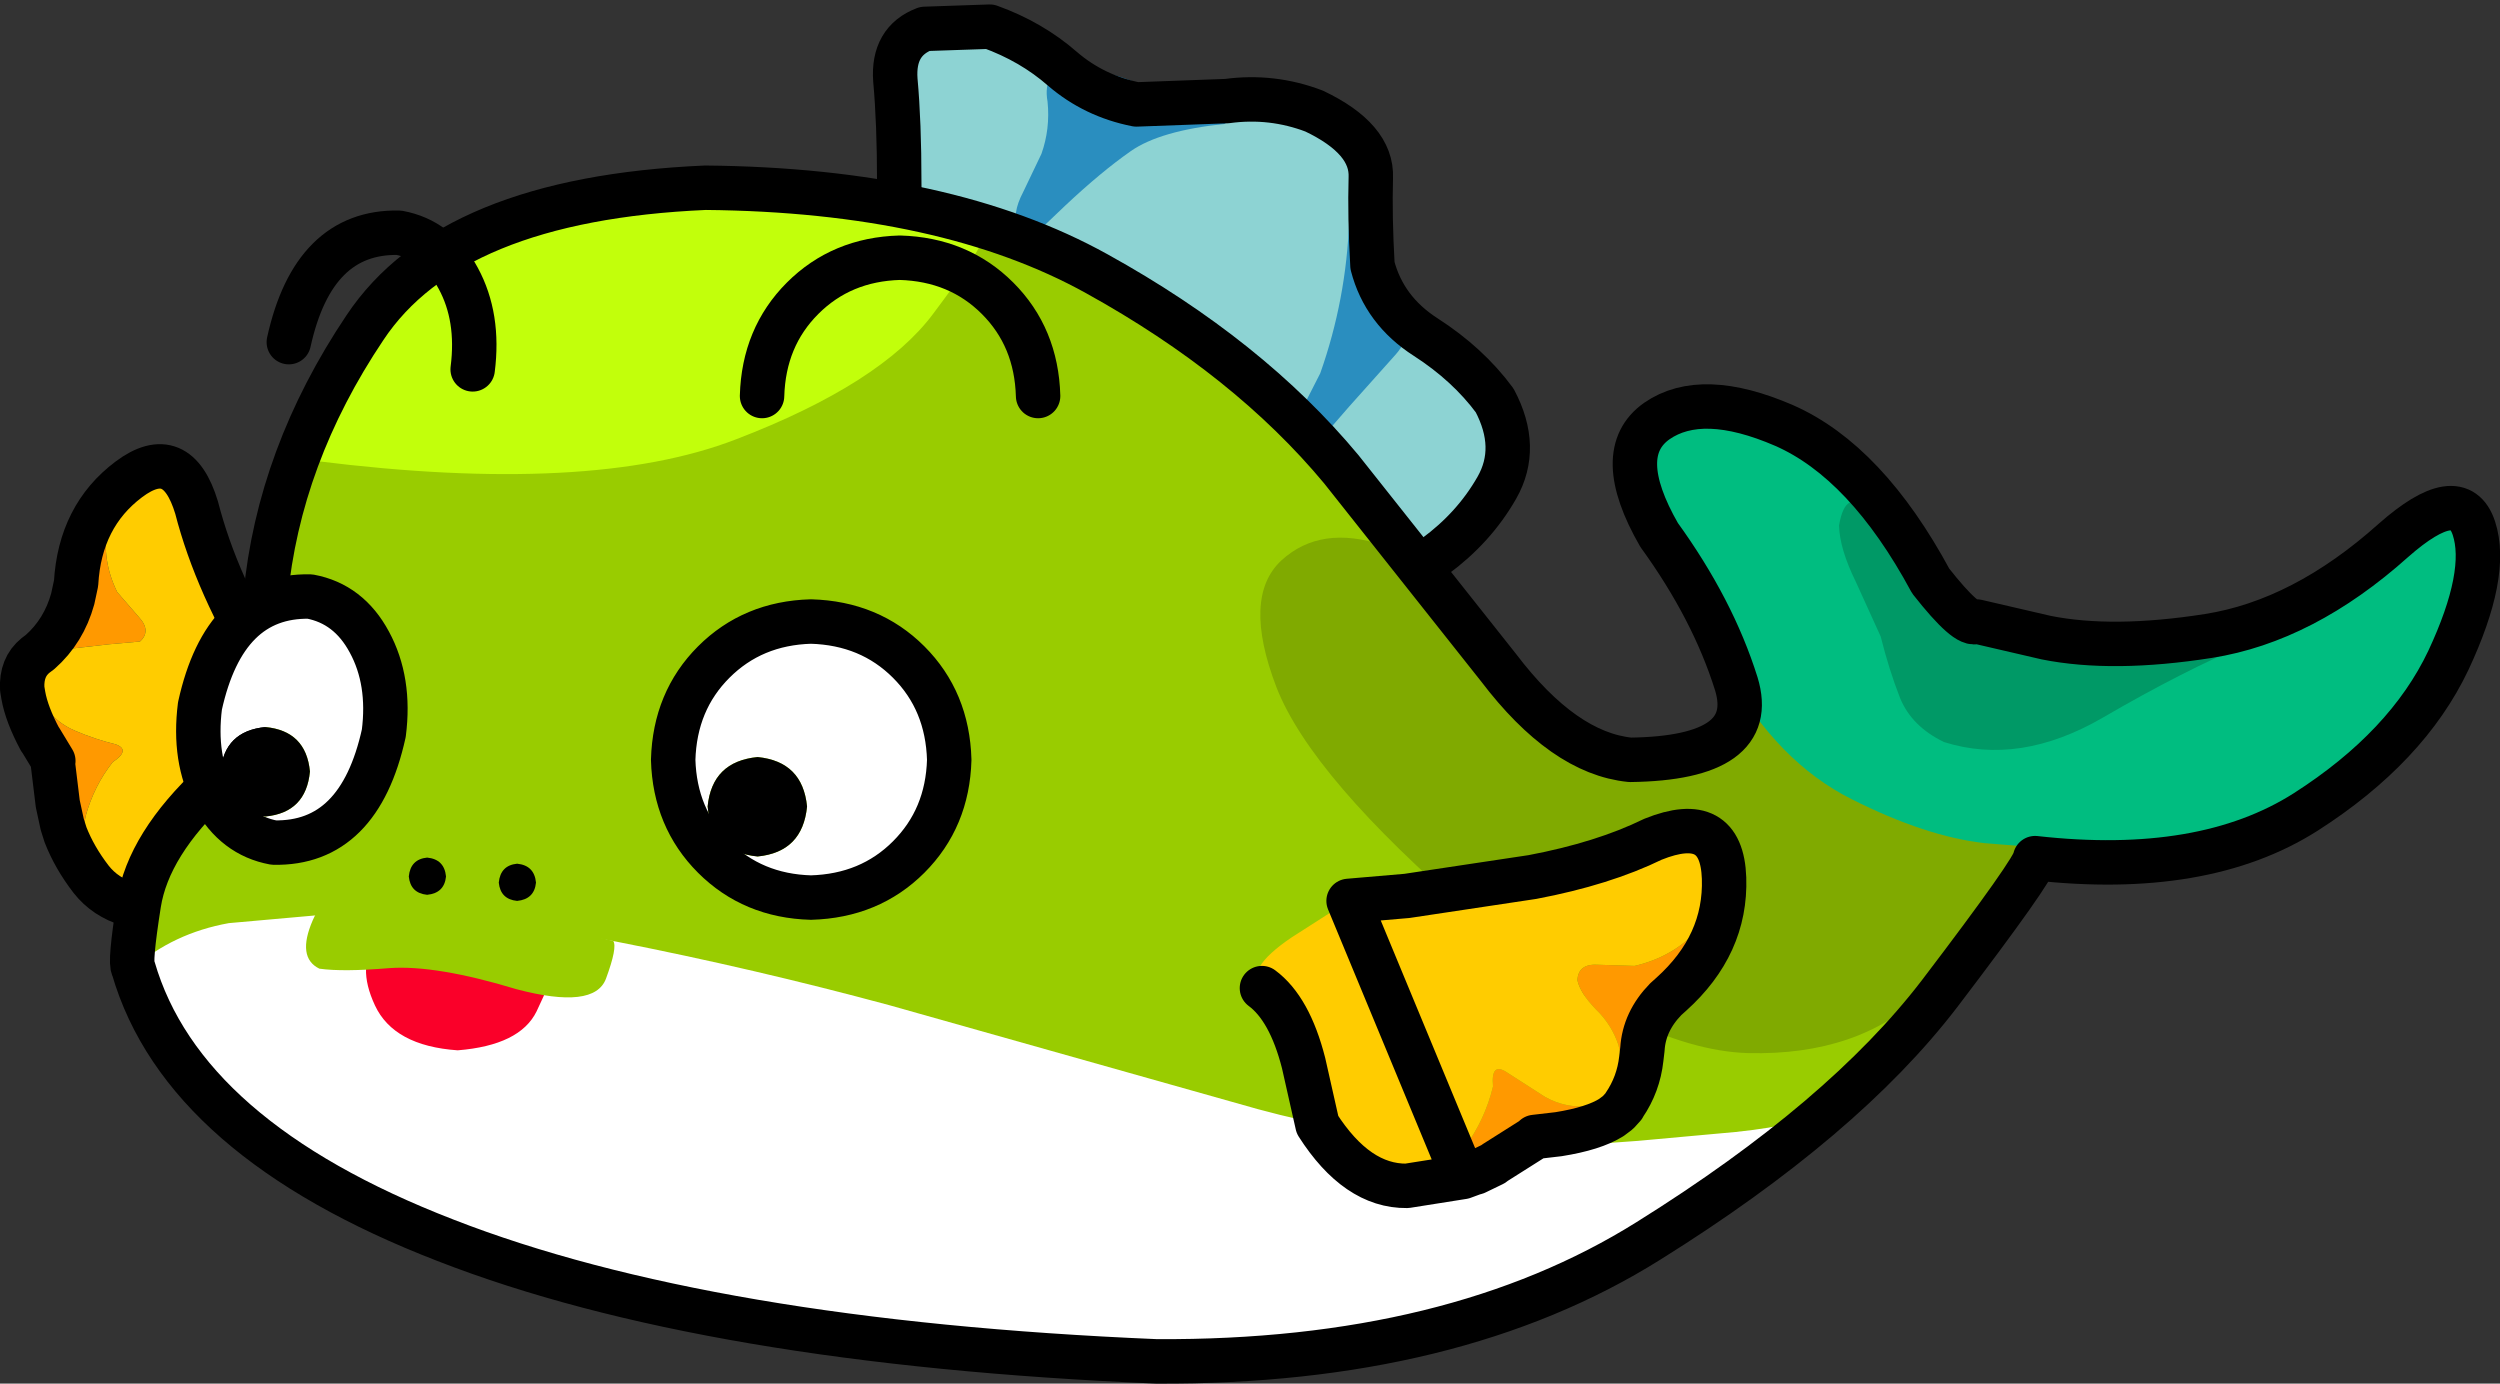 <?xml version="1.0" encoding="UTF-8" standalone="no"?>
<svg xmlns:xlink="http://www.w3.org/1999/xlink" height="124.55px" width="225.05px" xmlns="http://www.w3.org/2000/svg">
  <rect width="100%" height="100%" fill="#333333" stroke="none"/>
  <g transform="matrix(1.0, 0.0, 0.0, 1.0, 16.9, 68.3)">
    <path d="M66.35 -65.7 Q63.45 -64.6 63.7 -61.1 64.05 -57.25 64.05 -51.9 64.05 -46.6 65.9 -43.55 L75.05 -41.45 Q76.85 -38.45 79.45 -36.55 82.0 -34.65 84.55 -31.75 89.15 -25.75 97.2 -19.85 105.25 -13.95 112.25 -18.2 115.8 -20.8 117.85 -24.4 119.9 -28.0 117.65 -32.25 115.25 -35.5 111.45 -37.95 107.7 -40.35 106.65 -44.4 106.4 -48.8 106.5 -52.3 106.65 -55.8 101.4 -58.3 97.6 -59.75 93.55 -59.2 L85.4 -58.9 Q81.6 -59.65 78.75 -62.1 75.95 -64.55 72.2 -65.9 L66.35 -65.7" fill="#8dd3d3" fill-rule="evenodd" stroke="none"/>
    <path d="M77.4 -59.15 Q77.65 -56.7 76.85 -54.45 L75.2 -51.0 Q74.15 -49.0 74.75 -47.75 75.65 -46.7 76.85 -47.75 L79.0 -49.8 Q82.25 -52.85 84.9 -54.7 87.55 -56.55 93.4 -57.15 L93.3 -58.05 Q89.9 -58.75 86.5 -60.35 83.1 -62.0 79.6 -62.15 76.9 -62.0 77.4 -59.15" fill="#2a8ebf" fill-rule="evenodd" stroke="none"/>
    <path d="M107.75 -45.8 Q106.6 -48.3 104.9 -48.8 L104.55 -48.45 Q104.3 -41.35 101.95 -34.7 L100.65 -32.15 Q99.8 -30.4 100.2 -29.45 L102.55 -29.4 104.55 -31.7 108.75 -36.4 Q110.65 -38.55 109.5 -41.75 L107.75 -45.8" fill="#2a8ebf" fill-rule="evenodd" stroke="none"/>
    <path d="M63.7 -61.1 Q63.45 -64.6 66.35 -65.7 L72.2 -65.9 Q75.95 -64.55 78.75 -62.1 81.6 -59.65 85.4 -58.9 L93.55 -59.2 Q97.6 -59.75 101.4 -58.3 106.65 -55.8 106.5 -52.3 106.4 -48.8 106.65 -44.4 107.7 -40.35 111.45 -37.95 115.25 -35.5 117.65 -32.25 119.9 -28.0 117.85 -24.4 115.8 -20.8 112.25 -18.2 105.25 -13.95 97.2 -19.85 89.15 -25.75 84.55 -31.75 82.0 -34.65 79.45 -36.55 76.85 -38.45 75.05 -41.45 L65.9 -43.55 Q64.05 -46.6 64.05 -51.9 64.05 -57.25 63.7 -61.1 Z" fill="none" stroke="#000000" stroke-linecap="round" stroke-linejoin="round" stroke-width="4.0"/>
    <path d="M-9.95 -15.7 L-10.05 -15.8 -10.35 -14.4 -9.95 -15.7 M-14.9 -6.3 L-13.3 -9.6 -13.7 -9.3 Q-15.0 -8.25 -14.9 -6.3 M-12.15 0.35 L-11.7 4.05 -11.3 5.9 -12.05 0.45 -12.15 0.35" fill="#cd82be" fill-rule="evenodd" stroke="none"/>
    <path d="M-14.8 -5.7 L-14.9 -6.3 -15.25 -5.0 -15.05 -5.1 -14.8 -5.7 M-13.3 -9.6 Q-11.15 -11.5 -10.35 -14.4 -10.75 -13.2 -11.25 -12.3 L-13.3 -9.6 M-13.25 -1.7 L-12.15 0.35 -12.1 0.2 -13.25 -1.7 M-11.3 5.9 L-11.25 6.3 -11.0 6.85 -11.3 5.9" fill="#9c1e8b" fill-rule="evenodd" stroke="none"/>
    <path d="M-14.8 -5.7 Q-13.5 -8.45 -10.6 -9.9 L-7.1 -10.3 -4.3 -10.55 Q-3.25 -11.5 -4.4 -12.75 L-6.35 -15.0 Q-7.75 -17.85 -7.25 -20.9 -8.9 -20.05 -9.6 -17.05 L-9.95 -15.7 -10.35 -14.4 Q-11.15 -11.5 -13.3 -9.6 L-14.9 -6.3 -14.8 -5.7 M-11.0 6.85 Q-10.6 7.3 -9.95 7.15 -9.35 6.3 -9.2 5.2 -8.45 2.45 -6.75 0.3 -5.1 -0.8 -6.5 -1.3 -8.35 -1.75 -10.1 -2.5 -11.9 -3.25 -12.95 -4.85 L-13.05 -4.9 -13.6 -3.75 -13.3 -1.75 -13.25 -1.7 -12.1 0.2 -12.15 0.35 -12.05 0.45 -11.3 5.9 -11.0 6.85" fill="#ff9900" fill-rule="evenodd" stroke="none"/>
    <path d="M-9.95 -15.7 L-9.6 -17.05 Q-8.9 -20.05 -7.25 -20.9 -7.75 -17.85 -6.35 -15.0 L-4.4 -12.75 Q-3.25 -11.5 -4.3 -10.55 L-7.1 -10.3 -10.6 -9.9 Q-13.5 -8.45 -14.8 -5.7 -14.5 -4.0 -13.3 -1.75 L-13.6 -3.75 -13.05 -4.9 -12.95 -4.85 Q-11.9 -3.25 -10.1 -2.5 -8.35 -1.75 -6.5 -1.3 -5.1 -0.8 -6.75 0.3 -8.45 2.45 -9.2 5.2 -9.35 6.3 -9.95 7.15 -10.6 7.3 -11.0 6.85 -10.2 8.9 -8.7 10.85 -6.15 14.1 -0.2 13.4 0.25 13.05 4.45 11.15 8.6 9.25 11.35 9.95 13.45 10.25 13.05 5.5 L12.45 0.0 7.25 -8.1 Q2.6 -15.6 0.8 -22.6 -0.95 -28.4 -5.3 -25.15 -9.7 -21.85 -10.05 -15.8 L-9.95 -15.7" fill="#ffcc00" fill-rule="evenodd" stroke="none"/>
    <path d="M-10.05 -15.8 Q-9.7 -21.85 -5.3 -25.15 -0.95 -28.4 0.8 -22.6 2.6 -15.6 7.25 -8.1 L12.45 0.0 13.05 5.5 Q13.45 10.25 11.35 9.95 8.6 9.25 4.45 11.15 0.25 13.05 -0.2 13.4 -6.15 14.1 -8.7 10.85 -10.2 8.9 -11.0 6.85 L-11.3 5.9 -11.7 4.05 -12.15 0.35 -12.1 0.2 -13.25 -1.7 -13.3 -1.75 Q-14.5 -4.0 -14.8 -5.7 L-14.9 -6.3 Q-15.0 -8.25 -13.7 -9.3 L-13.3 -9.6 Q-11.15 -11.5 -10.35 -14.4 L-10.05 -15.8 Z" fill="none" stroke="#000000" stroke-linecap="round" stroke-linejoin="round" stroke-width="4.0"/>
    <path d="M205.8 -20.75 Q204.45 -24.85 198.55 -19.65 190.45 -12.4 181.9 -11.05 173.3 -9.7 167.3 -10.9 L161.05 -12.35 159.65 -12.6 Q158.35 -12.95 156.9 -16.0 151.75 -27.05 144.3 -30.25 136.85 -33.5 132.55 -30.55 128.2 -27.6 132.45 -20.15 137.3 -13.45 139.4 -6.75 141.45 -0.05 129.85 0.1 123.85 -0.5 118.0 -8.2 L103.85 -26.05 Q95.5 -36.1 81.85 -43.65 68.25 -51.2 46.6 -51.4 23.65 -50.4 15.95 -38.8 8.2 -27.25 7.0 -14.6 5.8 -2.0 2.35 2.2 -3.55 7.7 -4.4 13.05 -5.25 18.45 -4.9 18.85 -0.45 34.2 23.2 43.35 46.8 52.55 87.2 54.25 113.95 54.4 131.5 43.4 149.05 32.45 157.7 21.15 166.3 9.85 166.3 8.95 181.45 10.65 190.65 4.8 199.8 -1.05 203.5 -8.85 207.15 -16.65 205.8 -20.75" fill="#99cc00" fill-rule="evenodd" stroke="none"/>
    <path d="M118.8 -6.15 L116.3 -9.7 Q113.25 -17.25 107.65 -19.2 102.0 -21.1 98.45 -17.85 94.9 -14.55 98.0 -6.45 101.15 1.65 115.65 14.15 130.45 26.2 140.45 26.5 150.45 26.75 156.35 21.05 162.3 15.4 164.85 9.45 167.4 3.45 167.35 3.0 L159.55 -1.7 Q152.35 -6.0 145.35 -9.4 138.3 -12.85 138.4 -10.6 L140.65 -5.0 Q141.3 -3.05 134.45 0.15 129.5 2.15 125.35 -0.35 121.25 -2.85 118.8 -6.15" fill="#80aa00" fill-rule="evenodd" stroke="none"/>
    <path d="M200.9 -7.05 Q204.4 -13.15 205.5 -17.15 206.75 -22.3 203.65 -22.05 200.6 -21.75 200.0 -21.3 191.8 -13.3 182.3 -12.35 L164.3 -11.25 Q159.2 -11.0 157.45 -14.55 L152.95 -22.8 Q150.25 -27.55 142.35 -30.95 130.55 -35.25 131.2 -27.9 131.85 -20.6 138.65 -7.75 143.1 0.3 149.8 3.65 156.45 7.0 161.75 7.6 L167.35 8.05 171.75 9.15 Q183.35 8.85 190.4 4.0 197.4 -0.9 200.9 -7.05" fill="#00bd80" fill-rule="evenodd" stroke="none"/>
    <path d="M67.1 -40.05 Q71.8 -46.3 71.5 -46.85 44.9 -53.05 31.95 -47.85 19.0 -42.6 15.1 -35.1 11.15 -27.55 11.55 -26.8 36.3 -23.7 49.35 -28.75 62.4 -33.75 67.1 -40.05" fill="#c2ff0b" fill-rule="evenodd" stroke="none"/>
    <path d="M185.45 -10.7 L185.55 -10.4 186.0 -10.6 185.45 -10.7" fill="#ff1300" fill-rule="evenodd" stroke="none"/>
    <path d="M185.45 -10.7 Q183.95 -9.8 179.0 -9.65 174.05 -9.5 169.05 -9.8 L162.45 -10.5 Q156.25 -11.95 154.35 -18.0 153.45 -20.05 151.35 -22.25 149.25 -24.5 148.65 -21.0 148.7 -18.9 150.15 -15.95 L152.4 -11.0 Q153.15 -8.0 154.15 -5.45 155.2 -2.9 158.1 -1.5 164.9 0.65 172.4 -3.7 179.7 -7.95 185.55 -10.4 L185.45 -10.7" fill="#009966" fill-rule="evenodd" stroke="none"/>
    <path d="M-4.9 18.85 Q-5.1 19.7 1.15 28.25 7.4 36.85 22.75 43.2 33.5 47.1 50.65 50.6 67.75 54.1 86.1 54.35 104.45 54.6 118.85 48.8 139.0 39.8 143.4 35.65 147.8 31.5 146.9 31.55 146.0 32.9 139.35 33.6 L130.55 34.4 Q112.35 35.9 96.35 31.55 L63.2 22.2 Q51.0 18.9 38.5 16.45 25.95 14.0 13.25 13.95 L3.7 14.8 Q-1.3 15.7 -4.9 18.85" fill="#ffffff" fill-rule="evenodd" stroke="none"/>
    <path d="M205.8 -20.75 Q207.15 -16.65 203.5 -8.85 199.8 -1.05 190.65 4.8 181.45 10.65 166.3 8.95 166.3 9.85 157.7 21.15 149.05 32.45 131.5 43.4 113.95 54.4 87.2 54.25 46.8 52.55 23.2 43.35 -0.45 34.2 -4.9 18.85 -5.25 18.45 -4.4 13.05 -3.55 7.7 2.35 2.2 5.8 -2.0 7.0 -14.6 8.2 -27.25 15.95 -38.8 23.65 -50.4 46.6 -51.4 68.25 -51.2 81.85 -43.65 95.5 -36.1 103.85 -26.05 L118.0 -8.2 Q123.85 -0.5 129.85 0.1 141.45 -0.05 139.4 -6.75 137.3 -13.45 132.45 -20.15 128.2 -27.55 132.25 -30.4 136.3 -33.2 143.7 -30.0 151.1 -26.75 156.9 -16.0 160.2 -11.8 161.05 -12.35 L167.3 -10.9 Q173.3 -9.7 181.9 -11.05 190.45 -12.4 198.55 -19.65 204.45 -24.85 205.8 -20.75 Z" fill="none" stroke="#000000" stroke-linecap="round" stroke-linejoin="round" stroke-width="4.0"/>
    <path d="M32.65 19.3 Q31.9 18.85 25.75 16.9 19.6 14.95 17.05 16.35 15.15 18.55 16.85 22.2 18.55 25.85 24.3 26.25 29.9 25.8 31.4 22.75 32.85 19.75 32.65 19.3" fill="#fa0029" fill-rule="evenodd" stroke="none"/>
    <path d="M23.45 12.95 L15.85 11.3 Q12.7 11.25 11.25 14.55 9.8 17.9 11.85 18.9 13.95 19.2 18.15 18.85 22.35 18.55 29.6 20.75 36.6 22.6 37.65 19.8 38.7 16.95 38.3 16.4 L33.35 15.2 23.45 12.95" fill="#99cc00" fill-rule="evenodd" stroke="none"/>
    <path d="M31.35 11.15 Q31.2 9.6 29.65 9.45 28.15 9.6 28.0 11.15 28.15 12.65 29.65 12.8 31.2 12.65 31.35 11.15" fill="#000000" fill-rule="evenodd" stroke="none"/>
    <path d="M23.25 10.6 Q23.1 9.05 21.55 8.9 20.05 9.05 19.9 10.6 20.05 12.1 21.55 12.25 23.1 12.1 23.25 10.6" fill="#000000" fill-rule="evenodd" stroke="none"/>
    <path d="M133.55 21.2 L133.4 21.15 133.05 21.65 133.55 21.2 M115.75 37.3 L115.95 37.25 117.5 36.5 117.7 36.35 121.1 34.2 121.0 34.2 115.75 37.3 M130.85 27.0 Q130.15 29.55 128.75 31.85 L129.25 31.3 129.3 31.2 Q130.6 29.3 130.85 27.0" fill="#cd82be" fill-rule="evenodd" stroke="none"/>
    <path d="M114.8 37.65 L115.45 37.5 115.75 37.3 114.8 37.65 M121.1 34.2 L123.4 33.8 121.25 34.05 121.1 34.2 M133.05 21.65 Q131.1 23.65 130.95 26.15 L130.85 27.0 131.35 24.7 Q131.95 23.3 133.05 21.65 M128.75 31.85 L128.15 32.3 127.8 32.95 127.85 33.15 128.75 31.85" fill="#9c1e8b" fill-rule="evenodd" stroke="none"/>
    <path d="M96.7 20.65 Q99.2 22.5 100.45 27.4 L101.7 32.95 Q105.25 38.5 109.75 38.45 L114.8 37.65 Q114.15 37.65 113.85 37.0 114.1 35.9 114.95 35.0 116.8 32.45 117.5 29.5 117.3 27.3 118.7 28.2 L122.2 30.45 Q124.1 31.5 126.15 31.25 L126.3 31.35 125.7 32.55 Q124.65 33.4 123.4 33.8 126.55 33.3 128.15 32.3 129.6 29.25 128.8 25.8 128.2 23.95 126.75 22.55 125.35 21.1 125.1 19.95 125.15 18.4 127.05 18.55 L130.25 18.65 Q133.7 17.85 136.0 15.35 136.4 17.3 134.3 20.0 L133.4 21.15 133.55 21.2 Q138.5 16.75 138.3 10.75 138.1 4.75 131.9 7.25 127.4 9.45 121.05 10.65 L109.75 12.35 104.5 12.8 99.35 16.1 Q95.0 19.05 96.7 20.65" fill="#ffcc00" fill-rule="evenodd" stroke="none"/>
    <path d="M133.4 21.15 L134.3 20.0 Q136.4 17.3 136.0 15.35 133.7 17.85 130.25 18.65 L127.05 18.55 Q125.15 18.4 125.1 19.95 125.35 21.1 126.75 22.55 128.2 23.95 128.8 25.8 129.6 29.25 128.15 32.3 L128.75 31.85 Q130.15 29.55 130.85 27.0 L130.95 26.15 Q131.1 23.65 133.05 21.65 L133.4 21.15 M123.4 33.8 Q124.65 33.4 125.7 32.55 L126.3 31.35 126.15 31.25 Q124.1 31.5 122.2 30.45 L118.7 28.2 Q117.3 27.3 117.5 29.5 116.8 32.45 114.95 35.0 114.1 35.9 113.85 37.0 114.15 37.65 114.8 37.65 L115.75 37.3 121.0 34.2 121.1 34.2 121.25 34.05 123.4 33.8" fill="#ff9900" fill-rule="evenodd" stroke="none"/>
    <path d="M114.8 37.65 L109.75 38.45 Q105.25 38.5 101.7 32.95 L100.45 27.4 Q99.2 22.5 96.7 20.65 M104.5 12.8 L109.75 12.35 121.05 10.65 Q127.4 9.45 131.9 7.25 138.1 4.75 138.3 10.75 138.5 16.75 133.55 21.2 L133.05 21.65 Q131.1 23.65 130.95 26.15 L130.85 27.0 Q130.6 29.3 129.3 31.2 L129.25 31.3 128.75 31.85 128.15 32.3 Q126.55 33.3 123.4 33.8 L121.25 34.05 121.1 34.2 117.7 36.35 117.5 36.5 115.95 37.25 115.75 37.3 114.8 37.65 Z" fill="none" stroke="#000000" stroke-linecap="round" stroke-linejoin="round" stroke-width="4.0"/>
    <path d="M64.9 8.85 Q68.4 5.35 68.55 0.1 68.4 -5.2 64.9 -8.7 61.4 -12.2 56.1 -12.35 50.85 -12.2 47.35 -8.7 43.85 -5.2 43.7 0.1 43.85 5.35 47.35 8.85 50.85 12.35 56.1 12.5 61.4 12.35 64.9 8.85 M55.75 4.3 Q55.35 8.4 51.3 8.8 47.2 8.4 46.8 4.3 47.2 0.25 51.3 -0.15 55.35 0.25 55.75 4.3 M16.35 -10.5 Q14.5 -13.95 11.0 -14.6 3.3 -14.75 1.1 -4.75 0.5 0.0 2.35 3.45 4.25 6.9 7.75 7.55 15.45 7.7 17.65 -2.3 18.25 -7.0 16.35 -10.5 M2.95 1.15 Q3.3 -2.5 7.0 -2.85 10.65 -2.5 11.0 1.15 10.65 4.85 7.0 5.2 3.3 4.85 2.95 1.15" fill="#ffffff" fill-rule="evenodd" stroke="none"/>
    <path d="M55.75 4.3 Q55.35 0.25 51.3 -0.15 47.2 0.25 46.8 4.3 47.2 8.4 51.3 8.8 55.35 8.4 55.75 4.3 M2.95 1.15 Q3.3 4.85 7.0 5.2 10.65 4.85 11.0 1.15 10.65 -2.5 7.0 -2.85 3.3 -2.5 2.95 1.15" fill="#000000" fill-rule="evenodd" stroke="none"/>
    <path d="M64.9 8.85 Q68.4 5.35 68.55 0.1 68.4 -5.2 64.9 -8.7 61.4 -12.2 56.1 -12.35 50.85 -12.2 47.35 -8.7 43.85 -5.2 43.7 0.1 43.85 5.35 47.35 8.85 50.85 12.35 56.1 12.5 61.4 12.35 64.9 8.85 M25.65 -35.05 Q26.25 -39.75 24.35 -43.25 22.5 -46.7 19.0 -47.35 11.3 -47.5 9.1 -37.5 M16.35 -10.5 Q14.5 -13.95 11.0 -14.6 3.3 -14.75 1.1 -4.75 0.5 0.0 2.35 3.45 4.25 6.9 7.75 7.55 15.45 7.7 17.65 -2.3 18.25 -7.0 16.35 -10.5" fill="none" stroke="#000000" stroke-linecap="round" stroke-linejoin="round" stroke-width="4.0"/>
    <path d="M76.55 -32.65 Q76.4 -37.95 72.9 -41.45 69.4 -44.95 64.1 -45.1 58.85 -44.95 55.35 -41.45 51.85 -37.95 51.7 -32.65" fill="none" stroke="#000000" stroke-linecap="round" stroke-linejoin="round" stroke-width="4.0"/>
  </g>
</svg>
